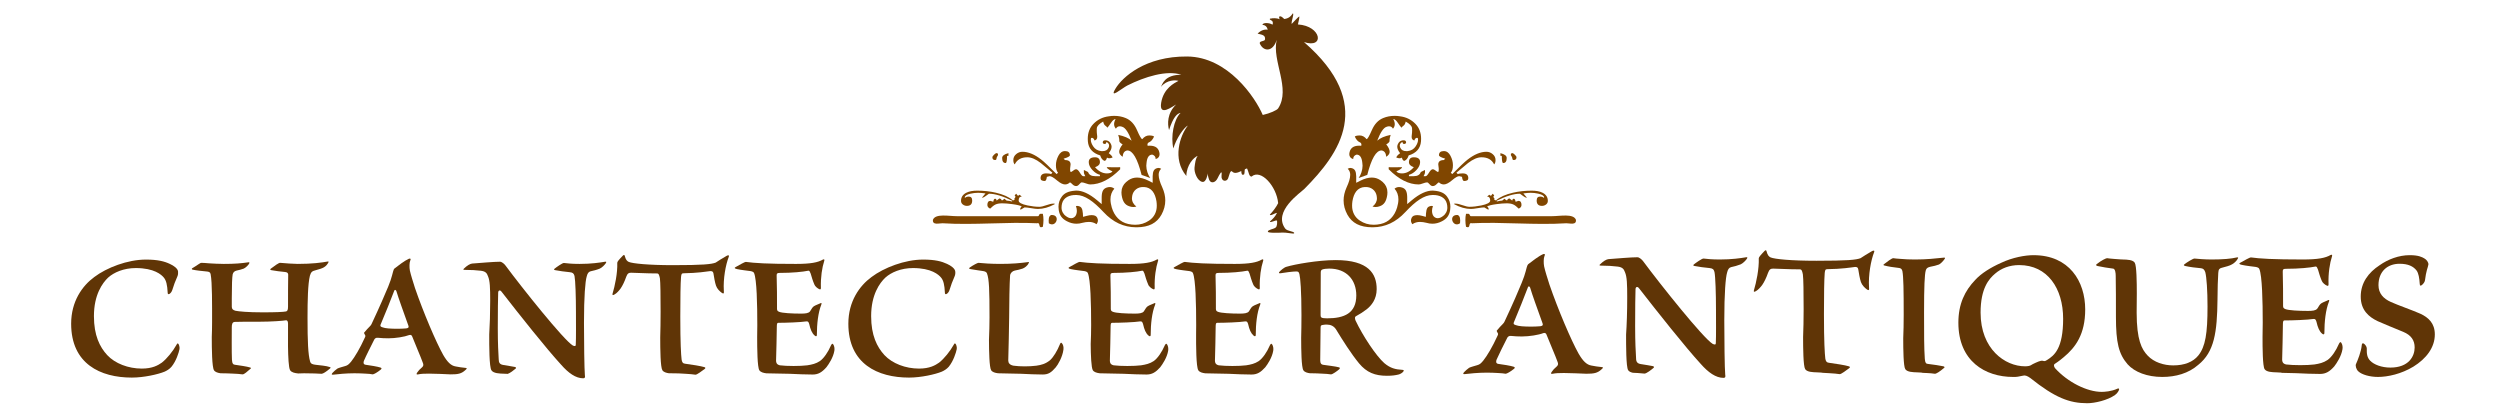 <?xml version="1.0" encoding="utf-8"?>
<!-- Generator: Adobe Illustrator 26.0.2, SVG Export Plug-In . SVG Version: 6.00 Build 0)  -->
<svg version="1.1" id="Layer_1" xmlns="http://www.w3.org/2000/svg" xmlns:xlink="http://www.w3.org/1999/xlink" x="0px" y="0px"
	 viewBox="0 0 648.006 106.906" style="enable-background:new 0 0 648.006 106.906;" xml:space="preserve">
<style type="text/css">
	.st0{fill:#603506;}
	.st1{fill-rule:evenodd;clip-rule:evenodd;fill:#804600;}
	.st2{fill:#804600;}
	.st3{fill-rule:evenodd;clip-rule:evenodd;fill:#603506;}
</style>
<path class="st0" d="M37.843,67.283c3.065,0,4.815,0.473,6.178,1.122c1.043,0.468,2.085,1.215,2.133,2.002
	c0.043,0.375,0,0.849-0.184,1.263c-0.526,1.168-0.948,2.291-1.281,3.408c-0.144,0.56-0.566,1.067-0.899,1.163
	c-0.183,0.054-0.328-0.044-0.328-0.371c-0.104-2.052-0.382-3.174-0.994-3.917c-0.614-0.754-2.505-2.472-7.271-2.472
	c-3.107,0-5.66,1.112-7.171,2.472c-1.464,1.39-3.679,4.427-3.679,9.988c0,4.996,1.5,7.986,3.436,10.093
	c2.029,2.193,5.491,3.504,8.974,3.504c2.744,0,4.203-0.845,5.19-1.542c1.325-1.038,2.837-2.899,3.833-4.674
	c0.142-0.281,0.225-0.382,0.419-0.232c0.192,0.146,0.422,0.936,0.325,1.399c-0.187,0.983-0.887,3.133-2.073,4.575
	c-0.516,0.605-1.217,1.02-1.791,1.271c-1.7,0.702-5.378,1.536-8.491,1.536c-8.124,0-15.727-3.543-15.727-13.964
	c0-5.788,2.873-9.813,5.998-12.101c3.2-2.426,8.639-4.524,13.366-4.524L37.843,67.283L37.843,67.283z"/>
<path class="st0" d="M100.668,87.689c-1.091,0-1.704-0.047-2.693-0.136c-0.518-0.096-0.896,0.223-1.035,0.602
	c-0.71,1.407-2.124,4.204-2.594,5.322c-0.196,0.464-0.196,0.981,0.428,1.071c1.125,0.145,3.107,0.474,3.816,0.709
	c0.374,0.139,0.374,0.28,0.142,0.511c-0.899,0.75-1.845,1.27-2.125,1.27c-0.421-0.105-1.083-0.152-1.891-0.193
	c-0.799-0.046-1.745-0.092-2.836-0.092c-2.166,0-4.388,0.226-5.568,0.372c-0.471,0.048-0.373-0.239-0.039-0.562
	c0.322-0.334,0.656-0.653,1.18-1.025c0.328-0.188,1.411-0.474,2.02-0.655c0.666-0.189,0.904-0.424,1.521-1.123
	c0.94-1.168,2.357-3.546,3.535-6.166c0.245-0.464,0.245-0.563,0-0.931c-0.183-0.324-0.229-0.419,0-0.609
	c0.33-0.418,0.901-1.025,1.329-1.456c0.136-0.13,0.372-0.365,0.558-0.836c1.887-4.02,3.591-7.937,4.208-9.468
	c0.52-1.312,0.803-2.113,0.985-2.856c0.201-0.603,0.334-1.547,0.618-1.817c0.896-0.706,2.642-2.057,3.727-2.532
	c0.289-0.132,0.664-0.132,0.377,0.476c-0.231,0.507-0.231,1.818-0.088,2.565c0.279,1.262,0.803,2.853,1.324,4.53
	c2.163,6.303,5.473,14.062,7.311,17.33c1.087,1.866,2.029,2.802,3.208,2.988c0.804,0.183,1.7,0.281,2.512,0.373
	c0.512,0,0.463,0.226,0.048,0.561c-1.045,0.976-1.941,1.128-3.832,1.128c-1.323-0.06-3.973-0.193-5.619-0.193
	c-1.319,0-2.078,0.041-2.785,0.193c-0.518,0.135-0.518-0.152-0.239-0.52c0.286-0.435,0.618-0.787,1.229-1.308
	c0.382-0.328,0.427-0.707,0.188-1.215c-0.471-1.362-1.887-4.579-2.684-6.636c-0.151-0.468-0.382-0.649-0.853-0.51
	c-1.184,0.46-3.534,0.839-5.344,0.839L100.668,87.689L100.668,87.689z M103.167,85.217c0.515,0,1.747-0.051,2.125-0.095
	c0.618-0.094,0.71-0.276,0.567-0.703c-1.416-3.965-2.539-7.053-3.117-8.963c-0.096-0.279-0.424-0.563-0.607,0.041
	c-0.904,2.385-2.179,5.553-3.504,8.689c-0.137,0.411,0.101,0.518,0.53,0.659c0.707,0.276,1.982,0.371,3.961,0.371L103.167,85.217
	L103.167,85.217z"/>
<path class="st0" d="M239.3,67.283c3.072,0,4.809,0.473,6.191,1.122c1.028,0.468,2.075,1.215,2.118,2.002
	c0.045,0.375,0,0.849-0.189,1.263c-0.517,1.168-0.942,2.291-1.275,3.408c-0.136,0.56-0.56,1.067-0.892,1.163
	c-0.191,0.054-0.334-0.044-0.334-0.371c-0.097-2.052-0.37-3.174-0.989-3.917c-0.62-0.754-2.498-2.472-7.278-2.472
	c-3.104,0-5.66,1.112-7.164,2.472c-1.473,1.39-3.686,4.427-3.686,9.988c0,4.996,1.513,7.986,3.439,10.093
	c2.044,2.193,5.485,3.504,8.971,3.504c2.751,0,4.207-0.845,5.202-1.542c1.314-1.038,2.826-2.899,3.819-4.674
	c0.136-0.281,0.245-0.382,0.422-0.232c0.19,0.146,0.432,0.936,0.332,1.399c-0.187,0.983-0.896,3.133-2.071,4.575
	c-0.526,0.605-1.229,1.02-1.807,1.271c-1.691,0.702-5.373,1.536-8.486,1.536c-8.124,0-15.73-3.543-15.73-13.964
	c0-5.788,2.883-9.813,6.002-12.101c3.21-2.426,8.639-4.524,13.365-4.524L239.3,67.283L239.3,67.283z"/>
<path class="st0" d="M85.384,95.114c-0.764-0.283-2.364-0.42-3.59-0.564c-0.666-0.091-1.229-0.186-1.411-0.839
	c-0.524-1.815-0.67-5.182-0.67-11.389c0-4.343,0.092-8.732,0.613-10.84c0.291-0.975,0.558-1.213,1.516-1.446
	c0.887-0.233,1.649-0.47,2.12-0.747c0.566-0.327,0.993-0.883,1.178-1.306c0.049-0.095,0.094-0.227-0.186-0.197
	c-1.599,0.284-3.967,0.62-7.791,0.62c-0.558,0-1.326-0.047-2.174-0.096c-0.799-0.05-1.652-0.145-2.358-0.182
	c-0.334-0.059-1.548,0.833-2.465,1.535c-0.227,0.186-0.084,0.324,0.195,0.372c0.661,0.139,2.784,0.423,3.548,0.472
	c0.517,0.045,0.796,0.273,0.796,0.691c-0.045,2.762-0.045,4.723-0.045,8.271c0,0.839-0.145,1.165-0.512,1.262
	C73.44,80.869,71.45,80.96,68.1,80.96c-3.825,0-6.182-0.229-7.086-0.413c-0.65-0.191-0.934-0.467-0.934-1.03v-2.196
	c0-3.458,0.088-5.471,0.229-6.214c0.143-0.555,0.475-0.838,1.034-0.979c0.662-0.141,1.235-0.279,1.847-0.51
	c0.518-0.236,1.272-0.98,1.414-1.358c0.092-0.132,0.05-0.327-0.181-0.277c-1.943,0.277-3.502,0.423-6.429,0.423
	c-1.417,0-2.692-0.096-3.733-0.146c-0.994-0.095-1.744-0.132-2.082-0.132c-0.319,0-1.123,0.693-2.403,1.438
	c-0.088,0.098-0.088,0.283,0.15,0.324c0.796,0.191,2.493,0.379,3.576,0.472c0.666,0.045,1,0.19,1.092,0.702
	c0.425,2.148,0.377,7.987,0.377,12.426v0.049c0,1.386-0.03,2.662-0.08,3.823c0,3.06,0.055,7.794,0.573,8.604
	c0.309,0.486,0.987,0.688,1.73,0.792c0.027,0,0.066-0.004,0.092-0.004c1.084,0,2.123,0.046,3.109,0.091
	c0.946,0.042,1.849,0.089,2.461,0.194c0.421,0.037,1.264-0.756,2.124-1.501c0.093-0.043,0.093-0.236-0.137-0.28
	c-0.9-0.281-2.6-0.515-3.924-0.708c-0.428-0.046-0.754-0.221-0.804-1.352c-0.093-1.774-0.038-7.144-0.038-8.353
	c0-0.795,0.134-1.355,0.749-1.405c0.893-0.05,3.35-0.05,6.466-0.05c2.983,0,6.144-0.231,6.852-0.372c0.279,0,0.512,0.19,0.512,0.891
	c0,2.062,0,3.984-0.007,5.876c0.037,2.683,0.157,5.567,0.549,6.181c0.357,0.569,1.22,0.75,2.092,0.834
	c0.506-0.025,1.02-0.046,1.527-0.046c0.984,0,1.931,0.046,2.734,0.046c0.804,0.045,1.411,0.087,1.8,0.087
	c0.373,0,1.225-0.551,2.113-1.312C85.806,95.302,85.757,95.212,85.384,95.114"/>
<path class="st0" d="M156.84,67.838c-1.37,0.232-3.58,0.568-6.607,0.568c-2.067,0-3.207-0.146-4.057-0.241
	c-0.381-0.036-1.946,1.081-2.458,1.499c-0.23,0.227-0.055,0.324,0.239,0.372c0.896,0.176,2.593,0.422,3.723,0.517
	c0.765,0.084,1.043,0.281,1.235,0.979c0.234,1.123,0.373,5.41,0.373,9.384c0,2.624,0.048,6.729-0.049,8.454
	c0,0.37-0.231,0.424-0.755,0.193c-2.363-1.406-13.171-14.954-17.417-20.689c-0.328-0.467-0.99-1.035-1.465-1.035
	c-1.608,0-5.196,0.327-7.225,0.473c-0.521,0.05-1.322,0.512-2.173,1.354c-0.189,0.139-0.096,0.282,0.188,0.282
	c1.616,0,3.215,0.09,4.257,0.229c1.133,0.146,1.554,0.562,1.834,1.411c0.518,1.166,0.578,3.022,0.578,6.339v0.055
	c0,3.31-0.104,6.252-0.251,8.692c-0.012,2.985,0.005,8.419,0.564,9.294c0.514,0.818,2.102,0.868,3.28,0.897
	c0.452,0.011,0.736,0.023,0.959,0.041c0.566-0.181,1.583-0.949,2.004-1.329c0.279-0.227,0.137-0.363-0.146-0.461
	c-0.528-0.138-2.031-0.324-3.024-0.518c-0.845-0.138-1.178-0.55-1.178-1.443c-0.089-1.629-0.239-3.97-0.239-8.031
	c0-4.532,0.052-7.895,0.101-9.251c0-0.604,0.471-0.842,0.898-0.233c4.571,5.888,11.611,14.758,15.433,18.912
	c1.893,2.152,3.777,3.503,5.72,3.503c0.469,0,0.518-0.321,0.422-0.789c-0.137-1.309-0.233-9.107-0.233-13.589
	c0-6.869,0.33-10.776,0.705-12.004c0.191-0.794,0.469-1.213,0.994-1.35c0.701-0.146,1.605-0.375,2.402-0.701
	c0.614-0.28,1.281-0.981,1.561-1.411C157.228,67.889,157.173,67.787,156.84,67.838"/>
<path class="st0" d="M188.899,66.578c0.184-0.412-0.102-0.512-0.524-0.279c-1.087,0.658-2.309,1.35-2.874,1.772
	c-1.093,0.422-3.309,0.66-11.051,0.66h-0.048c-6.277,0-10.434-0.42-11.433-0.843c-0.463-0.24-0.755-0.519-1.043-1.59
	c-0.088-0.327-0.28-0.232-0.51,0c-1.049,1.071-1.421,1.54-1.421,1.83c0.098,2.608-0.613,6.019-1.227,8.017
	c-0.088,0.428,0.144,0.428,0.569,0.149c0.514-0.273,1.133-0.977,1.516-1.498c0.51-0.738,1.035-1.814,1.456-3.033
	c0.328-0.886,0.661-1.069,1.274-1.069c0.953,0,3.928,0.184,6.709,0.184c0.427,0,0.564,0.321,0.76,1.265
	c0.137,1.023,0.177,4.572,0.177,8.685c0,2.51-0.04,4.745-0.098,6.631c0,3.054,0.049,7.701,0.559,8.509
	c0.312,0.486,0.987,0.687,1.731,0.791c0.107,0,0.214-0.005,0.32-0.005c1.598,0,2.93,0.046,3.96,0.134
	c1.09,0.047,1.894,0.151,2.554,0.239c0.379,0.048,1.695-0.983,2.403-1.489c0.287-0.24,0.198-0.379-0.09-0.478
	c-0.847-0.275-3.299-0.655-5.008-0.885c-0.566-0.047-0.792-0.42-0.887-1.076c-0.144-1.258-0.337-4.2-0.337-11.112
	c0-4.857,0.05-8.689,0.193-10.322c0.09-0.747,0.144-0.93,0.703-0.93c3.499-0.053,5.857-0.427,6.89-0.564
	c0.57,0,0.716,0.189,0.804,0.608c0.143,0.886,0.382,2.381,0.669,3.181c0.272,0.794,0.939,1.438,1.456,1.812
	c0.471,0.371,0.661,0.235,0.568-0.516C187.43,72.231,188.091,68.639,188.899,66.578"/>
<path class="st0" d="M215.984,89.277c-0.191-0.279-0.327-0.235-0.567,0.188c-0.795,1.862-1.889,3.407-2.874,4.11
	c-1.037,0.698-2.082,0.927-3.308,1.117c-1.796,0.232-5.292,0.232-7.077,0c-0.85-0.19-1-0.697-1-1.216
	c0.049-2.71,0.193-6.068,0.193-8.773c0-0.795,0.094-1.029,0.373-1.029c2.035,0,5.808-0.137,7.323-0.373
	c0.48-0.05,0.563,0.276,0.706,0.701c0.326,1.44,0.707,2.337,1.372,2.935c0.38,0.373,0.608,0.234,0.608-0.087
	c0-2.897,0.335-5.841,1.138-7.847c0.191-0.516,0.042-0.558-0.382-0.328c-0.705,0.271-1.56,0.654-1.749,0.885
	c-0.328,0.326-0.56,0.894-0.798,1.172c-0.374,0.463-1.178,0.557-2.308,0.557c-2.321,0-4.869-0.138-5.666-0.462
	c-0.183-0.095-0.565-0.192-0.565-0.702c0-2.714,0-6.213-0.096-8.688c0-0.56,0.137-0.7,0.85-0.7c3.208,0,5.987-0.278,7.31-0.563
	c0.388-0.093,0.475,0.333,0.662,0.749c0.231,0.793,0.527,1.828,0.95,2.804c0.145,0.461,0.852,1.07,1.362,1.259
	c0.245,0.045,0.336,0,0.336-0.376c-0.091-2.76,0.323-5.32,0.848-6.907c0.142-0.369,0.049-0.614-0.336-0.419
	c-1.261,0.744-3.16,1.123-6.982,1.123c-3.624,0-6.375-0.047-8.448-0.146c-2.09-0.095-3.498-0.233-4.489-0.372
	c-0.326-0.051-1.697,0.794-2.739,1.358c-0.335,0.181-0.232,0.373,0.437,0.509c1.027,0.231,2.824,0.418,3.48,0.513
	c0.472,0.095,0.811,0.238,0.908,0.514c0.704,1.636,0.836,8.128,0.836,13.45v0.046c0,1.043-0.018,2.062-0.035,3.026
	c0,3.056,0.047,7.842,0.56,8.662c0.333,0.506,1.052,0.704,1.836,0.798c2.193,0.018,4.191,0.087,6.057,0.121
	c2.115,0.094,4.098,0.191,5.948,0.191c1.453,0,2.406-0.611,3.528-1.865c0.669-0.849,1.799-2.578,2.085-4.3
	C216.361,90.351,216.27,89.695,215.984,89.277"/>
<path class="st0" d="M275.224,88.94c-0.19-0.221-0.334-0.082-0.472,0.243c-0.708,1.779-1.737,3.45-2.602,4.205
	c-1.176,0.94-2.214,1.207-3.534,1.401c-1.797,0.233-4.203,0.233-5.898,0c-1.047-0.194-1.376-0.743-1.376-1.358
	c0.055-3.08,0.233-8.215,0.233-11.205c0-3.223,0.097-8.968,0.241-10.837c0.086-0.652,0.611-1.121,1.227-1.262
	c0.712-0.141,1.369-0.279,2.024-0.508c0.521-0.192,1.287-0.747,1.561-1.412c0.146-0.181,0.146-0.319-0.141-0.275
	c-2.076,0.275-4.103,0.473-7.274,0.473c-1.221,0-2.309-0.046-3.257-0.095c-0.933-0.05-1.751-0.145-2.355-0.182
	c-0.191,0-1.314,0.554-2.227,1.211c-0.277,0.183-0.277,0.323,0.191,0.416c0.947,0.19,2.734,0.418,3.304,0.513
	c0.521,0.093,0.854,0.283,0.958,0.609c0.559,1.489,0.655,4.25,0.655,11.349v0.047c0,1.748-0.055,3.872-0.14,5.827
	c0.008,3.035,0.094,7.111,0.562,7.866c0.32,0.499,1.039,0.698,1.811,0.791c2.198,0.024,4.175,0.094,5.938,0.128
	c2.023,0.093,3.817,0.19,5.612,0.19c1.464,0,2.215-0.514,3.349-1.818c0.619-0.709,1.796-2.758,2.027-4.623
	C275.741,89.928,275.555,89.277,275.224,88.94"/>
<path class="st0" d="M302.51,89.277c-0.186-0.279-0.328-0.235-0.571,0.188c-0.805,1.862-1.89,3.407-2.874,4.11
	c-1.042,0.698-2.086,0.927-3.31,1.117c-1.791,0.232-5.285,0.232-7.083,0c-0.853-0.19-0.992-0.697-0.992-1.216
	c0.049-2.71,0.189-6.068,0.189-8.773c0-0.795,0.101-1.029,0.389-1.029c2.02,0,5.805-0.137,7.306-0.373
	c0.475-0.05,0.573,0.276,0.715,0.701c0.331,1.44,0.701,2.337,1.364,2.935c0.381,0.373,0.618,0.234,0.618-0.087
	c0-2.897,0.335-5.841,1.14-7.847c0.183-0.516,0.032-0.558-0.384-0.328c-0.708,0.271-1.566,0.654-1.743,0.885
	c-0.336,0.326-0.568,0.894-0.807,1.172c-0.383,0.463-1.177,0.557-2.312,0.557c-2.321,0-4.86-0.138-5.668-0.462
	c-0.189-0.095-0.567-0.192-0.567-0.702c0-2.714,0-6.213-0.1-8.688c0-0.56,0.15-0.7,0.853-0.7c3.216,0,6.001-0.278,7.326-0.563
	c0.371-0.093,0.469,0.333,0.654,0.749c0.234,0.793,0.523,1.828,0.953,2.804c0.129,0.461,0.844,1.07,1.358,1.259
	c0.236,0.045,0.333,0,0.333-0.376c-0.097-2.76,0.333-5.32,0.844-6.907c0.149-0.369,0.055-0.614-0.321-0.419
	c-1.281,0.744-3.167,1.123-6.988,1.123c-3.642,0-6.376-0.047-8.44-0.146c-2.086-0.095-3.509-0.233-4.501-0.372
	c-0.327-0.051-1.697,0.794-2.732,1.358c-0.334,0.181-0.242,0.373,0.421,0.509c1.044,0.231,2.836,0.418,3.497,0.513
	c0.471,0.095,0.796,0.238,0.893,0.514c0.704,1.636,0.857,8.128,0.857,13.45v0.046c0,1.747-0.049,3.427-0.117,4.9
	c0.018,2.848,0.143,6.124,0.555,6.788c0.322,0.499,1.042,0.698,1.815,0.791c2.237,0.024,4.272,0.094,6.147,0.128
	c2.126,0.094,4.109,0.191,5.951,0.191c1.46,0,2.407-0.611,3.538-1.865c0.659-0.849,1.797-2.578,2.076-4.3
	C302.882,90.351,302.79,89.695,302.51,89.277"/>
<path class="st0" d="M329.744,89.277c-0.186-0.279-0.333-0.235-0.566,0.188c-0.797,1.862-1.893,3.407-2.882,4.11
	c-1.037,0.698-2.076,0.927-3.302,1.117c-1.792,0.232-5.297,0.232-7.082,0c-0.843-0.19-0.995-0.697-0.995-1.216
	c0.05-2.71,0.186-6.068,0.186-8.773c0-0.795,0.097-1.029,0.388-1.029c2.03,0,5.807-0.137,7.312-0.373
	c0.477-0.05,0.571,0.276,0.711,0.701c0.331,1.44,0.706,2.337,1.366,2.935c0.379,0.373,0.614,0.234,0.614-0.087
	c0-2.897,0.33-5.841,1.137-7.847c0.178-0.516,0.048-0.558-0.383-0.328c-0.712,0.271-1.559,0.654-1.748,0.885
	c-0.333,0.326-0.567,0.894-0.796,1.172c-0.382,0.463-1.186,0.557-2.311,0.557c-2.314,0-4.867-0.138-5.679-0.462
	c-0.184-0.095-0.551-0.192-0.551-0.702c0-2.714,0-6.213-0.094-8.688c0-0.56,0.13-0.7,0.843-0.7c3.212,0,5.992-0.278,7.321-0.563
	c0.381-0.093,0.471,0.333,0.655,0.749c0.241,0.793,0.52,1.828,0.945,2.804c0.138,0.461,0.849,1.07,1.369,1.259
	c0.242,0.045,0.334,0,0.334-0.376c-0.092-2.76,0.324-5.32,0.849-6.907c0.142-0.369,0.04-0.614-0.326-0.419
	c-1.272,0.744-3.171,1.123-6.999,1.123c-3.629,0-6.361-0.047-8.449-0.146c-2.071-0.095-3.488-0.233-4.489-0.372
	c-0.32-0.051-1.689,0.794-2.728,1.358c-0.338,0.181-0.243,0.373,0.423,0.509c1.03,0.231,2.827,0.418,3.495,0.513
	c0.469,0.095,0.804,0.238,0.897,0.514c0.704,1.636,0.841,8.128,0.841,13.45v0.046c0,0.777-0.006,1.536-0.02,2.274
	c-0.014,2.944,0,8.521,0.569,9.414c0.318,0.506,1.046,0.704,1.823,0.798c2.191,0.018,4.185,0.087,6.036,0.121
	c2.13,0.094,4.112,0.191,5.948,0.191c1.472,0,2.4-0.611,3.538-1.865c0.67-0.849,1.798-2.578,2.08-4.3
	C330.118,90.351,330.026,89.695,329.744,89.277"/>
<path class="st0" d="M363.501,95.862c-1.793-0.094-3.123-0.423-4.683-1.735c-2.115-1.858-5.569-7.044-7.462-11.061
	c-0.176-0.468-0.23-0.894,0.049-1.068c1.131-0.619,1.935-1.128,2.84-1.828c1.184-0.932,2.594-2.568,2.594-5.232
	c0-3.968-2.074-7.521-10.622-7.521h-0.053c-4.478,0-10.521,1.076-12.696,1.729c-0.617,0.144-1.517,0.937-1.886,1.362
	c-0.139,0.187-0.102,0.37,0.286,0.326c1.17-0.196,3.25-0.472,4.105-0.472c0.517,0,0.702,0.097,0.853,0.746
	c0.231,0.933,0.517,4.246,0.517,10.565c0,2.258-0.032,4.235-0.076,5.934c0.004,3.065,0.057,7.569,0.568,8.359
	c0.31,0.499,1.013,0.698,1.772,0.791c0.116,0,0.257-0.005,0.382-0.005c0.843,0,1.791,0.046,2.637,0.093
	c0.899,0.041,1.75,0.088,2.365,0.192c0.373,0.039,1.653-0.896,2.122-1.307c0.278-0.292,0.233-0.429-0.046-0.52
	c-0.758-0.234-3.216-0.517-4.157-0.662c-0.427-0.09-0.704-0.322-0.704-1.161c0-2.013,0.093-6.358,0.093-8.361
	c0-0.56,0.095-0.749,0.521-0.795c0.419-0.096,0.85-0.096,1.128-0.096c0.946,0,1.798,0.369,2.362,1.263
	c1.704,2.804,3.918,6.303,5.954,8.777c1.98,2.386,4.15,3.227,7.222,3.227c1.46,0,2.222-0.139,3.02-0.326
	c0.428-0.098,0.946-0.423,1.183-0.701C363.967,96.004,363.919,95.91,363.501,95.862 M343.991,82.512
	c-1.555,0-1.691-0.238-1.691-0.838l0.044-11.036c0-0.463,0.141-0.691,0.426-0.789c0.328-0.136,1.04-0.229,1.745-0.229h0.047
	c4.436,0,6.994,2.894,6.994,6.953C351.555,81.196,348.434,82.512,343.991,82.512"/>
<g>
	<path class="st0" d="M394.463,87.215c-1.119,0-1.752-0.044-2.777-0.141c-0.541-0.095-0.93,0.243-1.074,0.63
		c-0.738,1.447-2.193,4.351-2.688,5.506c-0.197,0.482-0.197,1.021,0.441,1.112c1.17,0.147,3.219,0.481,3.951,0.722
		c0.395,0.143,0.395,0.295,0.148,0.532c-0.93,0.771-1.906,1.304-2.197,1.304c-0.441-0.093-1.123-0.146-1.953-0.191
		c-0.832-0.049-1.807-0.098-2.935-0.098c-2.24,0-4.537,0.244-5.762,0.386c-0.49,0.048-0.385-0.244-0.053-0.577
		c0.348-0.341,0.688-0.675,1.227-1.061c0.34-0.195,1.469-0.483,2.104-0.682c0.68-0.188,0.932-0.427,1.557-1.16
		c0.98-1.208,2.441-3.666,3.67-6.379c0.244-0.484,0.244-0.581,0-0.963c-0.197-0.337-0.244-0.437,0-0.629
		c0.338-0.441,0.924-1.067,1.361-1.498c0.152-0.144,0.391-0.392,0.588-0.873c1.957-4.154,3.713-8.212,4.346-9.811
		c0.539-1.351,0.834-2.175,1.027-2.947c0.201-0.632,0.35-1.591,0.639-1.884c0.928-0.722,2.738-2.127,3.857-2.612
		c0.301-0.143,0.682-0.143,0.389,0.485c-0.242,0.533-0.242,1.881-0.088,2.658c0.285,1.306,0.822,2.949,1.369,4.684
		c2.24,6.525,5.66,14.55,7.566,17.933c1.121,1.932,2.1,2.893,3.318,3.093c0.834,0.192,1.762,0.287,2.596,0.387
		c0.535,0,0.488,0.239,0.049,0.582c-1.076,1.008-2.006,1.155-3.963,1.155c-1.365-0.045-4.1-0.191-5.812-0.191
		c-1.365,0-2.15,0.044-2.877,0.191c-0.547,0.145-0.547-0.146-0.242-0.533c0.291-0.434,0.627-0.819,1.262-1.35
		c0.395-0.34,0.443-0.725,0.195-1.256c-0.488-1.401-1.953-4.738-2.785-6.862c-0.148-0.48-0.391-0.673-0.881-0.535
		c-1.215,0.483-3.656,0.871-5.52,0.871h-0.053V87.215z M397.059,84.658c0.537,0,1.809-0.051,2.199-0.097
		c0.635-0.1,0.729-0.29,0.586-0.726c-1.467-4.103-2.643-7.294-3.228-9.275c-0.09-0.292-0.438-0.583-0.629,0.045
		c-0.928,2.465-2.254,5.752-3.611,8.988c-0.154,0.438,0.09,0.531,0.531,0.679c0.73,0.29,2.049,0.387,4.104,0.387L397.059,84.658
		L397.059,84.658z"/>
	<path class="st0" d="M527.104,66.142c9.229,0,13.385,6.77,13.385,14.066c0,6.427-2.486,9.812-5.566,12.372
		c-1.615,1.351-1.615,1.213-2.391,1.788c-0.203,0.147-0.203,0.628,0.141,1.066c3.279,3.626,8.303,6.14,12.065,6.14
		c0.738,0,2.541-0.101,4.104-0.829c0.295-0.144,0.443,0,0.443,0.147c0,0.29-0.486,1.11-1.078,1.497
		c-1.9,1.355-5.227,2.127-7.18,2.127c-4.643,0-8.402-1.449-14.748-6.518c-0.785-0.584-1.42-0.777-1.863-0.632
		c-0.971,0.236-1.949,0.391-2.633,0.337c-7.186,0-14.17-4.061-14.17-14.066c0-4.83,1.658-8.266,4.4-11.11
		c1.512-1.642,3.857-3.143,6.689-4.404c2.932-1.397,6.25-1.982,8.357-1.982L527.104,66.142L527.104,66.142z M523.338,68.711
		c-2.438,0-4.588,0.815-6.203,2.219c-1.609,1.353-3.762,3.816-3.762,10.098c0,9.475,6.355,13.921,11.531,13.921
		c0.734,0,1.328-0.146,1.516-0.291c0.391-0.29,2.107-1.062,2.488-1.109c0.348-0.099,0.547-0.051,0.738,0
		c0.193,0.095,0.586,0.048,0.875-0.196c2.01-1.201,4.25-3.09,4.25-10.727c0-7.879-4.053-13.915-11.379-13.915H523.338z"/>
	<path class="st0" d="M624.668,66.141c2.191,0,3.121,0.489,3.711,0.828c0.633,0.336,1.117,1.069,1.07,1.596
		c-0.049,0.385-0.244,0.87-0.385,1.403c-0.203,0.82-0.352,1.449-0.492,2.604c0,0.386-0.435,1.063-0.879,1.354
		c-0.297,0.196-0.443,0.196-0.492-0.341c-0.094-1.496-0.295-2.752-0.828-3.478c-0.832-1.061-2.148-1.738-4.4-1.738
		c-3.174,0-5.465,2.03-5.465,5.556c0,2.125,1.266,3.483,3.221,4.353c1.658,0.766,5.812,2.219,7.625,3.039
		c2.096,0.969,3.758,2.464,3.758,5.364c0,3.384-2.201,6.286-5.57,8.363c-3.119,1.882-6.596,2.66-9.18,2.66
		c-2.055,0-4.158-0.577-5.082-1.449c-0.539-0.483-0.832-1.498-0.584-1.932c0.435-0.972,1.312-3.138,1.467-4.786
		c0.041-0.581,0.242-0.625,0.533-0.484c0.342,0.197,0.777,0.82,0.777,1.208c-0.041,1.499,0.098,2.412,0.883,3.235
		c0.975,1.019,2.981,1.784,5.231,1.784c4.785,0,6.297-2.94,6.297-5.214c0-1.835-0.881-3.187-2.975-4.054
		c-2.545-1.065-4.885-1.982-6.598-2.759c-2.352-1.115-4.402-2.898-4.402-6.379c0-3.575,2.004-6.236,4.885-8.119
		c2.199-1.55,4.984-2.613,7.824-2.613L624.668,66.141L624.668,66.141z"/>
	<path class="st0" d="M452.608,66.68c-1.416,0.242-3.717,0.581-6.842,0.581c-2.15,0-3.322-0.148-4.203-0.246
		c-0.387-0.045-2.002,1.109-2.543,1.55c-0.24,0.243-0.049,0.335,0.244,0.386c0.932,0.195,2.69,0.433,3.865,0.531
		c0.779,0.091,1.07,0.285,1.266,1.012c0.248,1.163,0.393,5.608,0.393,9.715c0,2.706,0.051,6.962-0.045,8.747
		c0,0.387-0.248,0.436-0.789,0.195c-2.438-1.447-13.627-15.464-18.022-21.409c-0.346-0.481-1.029-1.062-1.52-1.062
		c-1.658,0-5.371,0.335-7.475,0.484c-0.543,0.04-1.365,0.529-2.246,1.401c-0.193,0.146-0.098,0.282,0.195,0.282
		c1.664,0,3.322,0.104,4.393,0.25c1.182,0.147,1.619,0.575,1.914,1.447c0.533,1.208,0.582,3.143,0.582,6.573v0.05
		c0,3.679-0.113,6.933-0.291,9.564c-0.002,2.65-0.016,8.336,0.533,9.217c0.236,0.362,0.695,0.555,1.219,0.674
		c0.473,0.016,0.916,0.039,1.324,0.068c0.686,0.044,1.223,0.098,1.705,0.146c0.494,0,1.812-1.019,2.303-1.453
		c0.291-0.239,0.145-0.386-0.147-0.484c-0.535-0.142-2.1-0.341-3.127-0.53c-0.883-0.138-1.221-0.576-1.221-1.495
		c-0.098-1.688-0.244-4.11-0.244-8.313c0-4.689,0.047-8.173,0.1-9.57c0-0.625,0.482-0.869,0.93-0.244
		c4.738,6.088,12.014,15.273,15.971,19.576c1.957,2.219,3.912,3.623,5.914,3.623c0.488,0,0.535-0.341,0.434-0.819
		c-0.15-1.355-0.24-9.422-0.24-14.07c0-7.099,0.342-11.162,0.73-12.419c0.199-0.819,0.492-1.253,1.027-1.394
		c0.734-0.147,1.666-0.397,2.496-0.728c0.627-0.291,1.314-1.016,1.607-1.446C452.999,66.728,452.948,66.629,452.608,66.68"/>
	<path class="st0" d="M485.241,65.084c-1.125,0.677-2.389,1.402-2.984,1.838c-1.121,0.435-3.418,0.67-11.432,0.67h-0.051
		c-6.49,0-10.789-0.428-11.818-0.865c-0.48-0.241-0.785-0.528-1.08-1.644c-0.09-0.336-0.285-0.242-0.533,0
		c-1.07,1.115-1.467,1.596-1.467,1.886c0.1,2.702-0.635,6.23-1.266,8.313c-0.105,0.431,0.137,0.431,0.59,0.141
		c0.527-0.291,1.166-1.014,1.557-1.542c0.537-0.774,1.078-1.887,1.516-3.142c0.338-0.922,0.684-1.114,1.318-1.114
		c0.977,0,4.059,0.192,6.93,0.192c0.449,0,0.598,0.339,0.787,1.306c0.147,1.065,0.197,4.733,0.197,8.99
		c0,2.771-0.057,5.221-0.139,7.248c0,2.873,0.041,7.524,0.535,8.313c0.488,0.772,1.982,0.81,3.092,0.841
		c1.102,0.023,1.357,0.105,1.357,0.105v0.007c0.689,0.027,1.305,0.061,1.846,0.105c1.125,0.054,1.959,0.148,2.645,0.244
		c0.391,0.048,1.756-1.013,2.48-1.543c0.301-0.247,0.201-0.39-0.088-0.484c-0.881-0.291-3.422-0.677-5.178-0.919
		c-0.59-0.048-0.832-0.435-0.934-1.11c-0.148-1.307-0.348-4.348-0.348-11.501c0-5.032,0.057-8.992,0.199-10.679
		c0.102-0.772,0.148-0.973,0.738-0.973c3.615-0.04,6.053-0.431,7.133-0.576c0.586,0,0.727,0.192,0.822,0.627
		c0.147,0.922,0.4,2.465,0.691,3.29c0.291,0.818,0.98,1.496,1.514,1.882c0.488,0.381,0.688,0.246,0.584-0.531
		c-0.193-3.235,0.488-6.958,1.318-9.088C485.971,64.94,485.676,64.842,485.241,65.084"/>
	<path class="st0" d="M500.333,69.146c0.975-0.195,1.469-0.299,2.242-0.58c0.346-0.145,1.029-0.772,1.523-1.495
		c0.096-0.196,0.043-0.343-0.25-0.292c-2.293,0.237-4.492,0.483-7.471,0.483c-1.416,0-2.645-0.057-3.611-0.149
		c-0.984-0.042-1.662-0.142-2.008-0.19c-0.342-0.048-1.756,1.018-2.344,1.498c-0.391,0.235-0.193,0.388,0.145,0.426
		c0.684,0.2,2.396,0.489,3.517,0.588c0.586,0.047,0.881,0.237,1.029,0.821c0.287,1.496,0.338,4.98,0.338,11.309v0.046
		c0,2.266-0.045,4.328-0.121,6.076c0.002,2.887,0.051,7.228,0.527,7.988c0.496,0.772,1.988,0.81,3.094,0.841
		c1.102,0.023,1.363,0.105,1.363,0.105l-0.01,0.021c0.387,0.018,0.777,0.028,1.111,0.047c0.877,0.044,1.562,0.098,2.09,0.191
		c0.354,0.046,1.272-0.533,2.447-1.541c0.152-0.103,0.105-0.295-0.193-0.39c-0.832-0.193-2.545-0.435-4.053-0.627
		c-0.443-0.051-0.686-0.201-0.781-1.305c-0.195-2.755-0.195-6.479-0.195-12.082c0-6.621,0.148-9.81,0.439-10.827
		C499.307,69.482,499.743,69.288,500.333,69.146"/>
	<path class="st0" d="M606.881,88.861c-0.193-0.289-0.344-0.241-0.59,0.192c-0.83,1.931-1.949,3.527-2.977,4.253
		c-1.076,0.724-2.146,0.965-3.42,1.163c-1.856,0.239-5.467,0.239-7.33,0c-0.871-0.198-1.025-0.728-1.025-1.259
		c0.051-2.802,0.193-6.28,0.193-9.087c0-0.822,0.102-1.066,0.393-1.066c2.107,0,6.008-0.141,7.57-0.385
		c0.498-0.045,0.592,0.298,0.736,0.729c0.346,1.495,0.736,2.418,1.414,3.042c0.393,0.384,0.639,0.24,0.639-0.097
		c0-2.992,0.342-6.04,1.168-8.116c0.205-0.532,0.053-0.583-0.387-0.342c-0.732,0.293-1.609,0.676-1.801,0.92
		c-0.35,0.336-0.588,0.923-0.836,1.206c-0.395,0.484-1.225,0.579-2.395,0.579c-2.393,0-5.029-0.139-5.867-0.479
		c-0.189-0.1-0.586-0.196-0.586-0.728c0-2.8,0-6.428-0.088-8.987c0-0.581,0.141-0.727,0.871-0.727c3.322,0,6.205-0.289,7.578-0.577
		c0.387-0.1,0.486,0.339,0.684,0.772c0.24,0.828,0.539,1.884,0.973,2.899c0.148,0.485,0.881,1.116,1.42,1.307
		c0.242,0.048,0.344,0,0.344-0.388c-0.102-2.853,0.338-5.507,0.875-7.153c0.148-0.392,0.057-0.629-0.348-0.435
		c-1.318,0.776-3.264,1.163-7.219,1.163c-3.764,0-6.602-0.057-8.752-0.149c-2.15-0.097-3.615-0.238-4.637-0.384
		c-0.348-0.048-1.76,0.823-2.836,1.396c-0.344,0.199-0.244,0.392,0.441,0.532c1.07,0.245,2.928,0.44,3.613,0.536
		c0.49,0.097,0.824,0.243,0.924,0.534c0.734,1.691,0.883,8.406,0.883,13.912v0.044c0,1.255-0.021,2.475-0.049,3.61
		c-0.008,2.859,0.027,7.594,0.525,8.384c0.49,0.772,1.984,0.81,3.092,0.841c1.1,0.023,1.365,0.105,1.365,0.105l-0.006,0.021
		c1.312,0.037,2.574,0.067,3.769,0.091c2.193,0.102,4.25,0.193,6.16,0.193c1.51,0,2.492-0.627,3.664-1.929
		c0.68-0.876,1.852-2.658,2.143-4.446C607.276,89.971,607.172,89.294,606.881,88.861"/>
	<path class="st0" d="M579.774,66.727c-1.418,0.343-3.522,0.535-6.65,0.535c-0.881,0-1.809-0.057-2.541-0.098
		c-0.781-0.05-1.363-0.093-1.758-0.148c-0.342-0.046-2.055,1.022-2.633,1.502c-0.25,0.194-0.152,0.33,0.238,0.433
		c1.027,0.242,2.836,0.484,4.1,0.576c0.59,0.101,0.836,0.342,1.082,1.018c0.34,1.257,0.582,4.785,0.582,8.899
		c0,6.957-0.529,10.389-2.393,12.709c-1.363,1.684-3.609,2.558-6.496,2.558c-2.396,0-4.984-0.777-6.645-2.558
		c-1.516-1.599-2.834-4.019-2.834-11.124v-0.041c0-2.009,0.016-3.626,0.039-4.958c0-2.884-0.057-7.181-0.535-7.93
		c-0.494-0.775-1.986-0.812-3.092-0.837c-0.281-0.009-0.508-0.018-0.697-0.033c-0.617-0.026-1.148-0.065-1.572-0.116
		c-0.826-0.043-1.369-0.144-1.818-0.192c-0.238,0-1.506,0.58-2.682,1.545c-0.193,0.143-0.293,0.342,0.195,0.484
		c1.072,0.242,2.881,0.533,4.059,0.677c0.531,0.044,0.674,1.07,0.674,1.886c0.057,2.656,0.057,6.619,0.057,10.582
		c0,6.766,0.732,9.666,3.023,12.327c1.811,2.027,5.086,3.283,8.99,3.283c3.473,0,6.799-0.916,9.334-3.146
		c4.156-3.331,4.887-8.402,4.979-16.96c0-2.608,0.1-5.315,0.199-6.858c0.053-0.972,0.344-1.167,0.828-1.306
		c1.227-0.338,2.102-0.534,2.738-0.917c0.492-0.247,1.172-0.869,1.422-1.354C580.26,66.779,580.161,66.63,579.774,66.727"/>
</g>
<path class="st1" d="M379.994,58.789c1.406,0.572,0.421-1.216,1.547-0.919c7.718-0.395,16.334,0.524,24.46,0
	c0.699-0.044,2.696,0.616,2.478-0.918c-0.674-1.661-4.097-0.918-6.194-0.918h-21.052c-0.339-0.077-0.212-0.609-0.621-0.613h-0.618
	C379.762,56.39,379.793,57.682,379.994,58.789"/>
<path class="st1" d="M377.825,55.727c-2.558-0.139-1.268,3.465,0.62,2.143C378.544,56.854,378.493,55.987,377.825,55.727"/>
<path class="st2" d="M401.204,52.066c0,0.388-0.158,0.702-0.468,0.941c-0.313,0.238-0.667,0.357-1.059,0.357
	c-0.908,0-1.367-0.459-1.367-1.377c0-0.688,0.295-1.033,0.886-1.033c0.392,0,0.713,0.105,0.963,0.317l0.082-0.08
	c0-0.423-0.492-0.751-1.473-0.982c-0.68-0.157-1.34-0.237-1.983-0.237c-0.482,0-1.124,0.052-1.929,0.16l0.884,1.058l-0.078,0.08
	c-0.269-0.07-0.563-0.229-0.885-0.476c-0.446-0.336-0.714-0.531-0.804-0.585c-1.569,0-3.606,0.62-6.105,1.856l0.162,0.16
	c0.319-0.107,0.776-0.187,1.365-0.24l0.562-0.477l0.483,0.397h0.24l0.162-0.318l0.4-0.158l0.723,0.556l0.161-0.398l0.242-0.079
	c0.232,0,0.393,0.264,0.483,0.796l0.721-0.239c0.536,0,0.805,0.354,0.805,1.061c0,0.422-0.242,0.74-0.724,0.952
	c-0.518-0.529-0.99-0.891-1.42-1.086c-0.427-0.193-0.999-0.29-1.713-0.29c-0.697,0-1.571,0.07-2.625,0.212
	c-1.285,0.177-2.099,0.379-2.437,0.609c0.304,0.229,0.438,0.495,0.403,0.794h-0.162l-0.963-0.555c-0.395,0-0.97,0.065-1.729,0.198
	c-0.757,0.132-1.334,0.199-1.726,0.199c-1.376,0-2.823-0.407-4.339-1.22V52.78h0.401c0.392,0,0.978,0.138,1.755,0.411
	c0.777,0.275,1.371,0.411,1.781,0.411c0.911,0,1.929-0.115,3.053-0.345c1.554-0.319,2.331-0.741,2.331-1.272
	c0-0.688-0.267-1.033-0.804-1.033l0.563-0.476l0.32,0.238h0.16l0.403-0.505l0.402,0.425l-0.242,0.397l0.322,0.477l-0.08,0.239
	l0.241,0.158h0.24c1.019-0.864,2.481-1.518,4.393-1.959c1.537-0.353,3.151-0.529,4.849-0.529c1.106,0,2.016,0.167,2.729,0.503
	C400.722,50.38,401.204,51.095,401.204,52.066"/>
<path class="st2" d="M387.647,41.48c0,0.518-0.122,0.896-0.362,1.134c-0.605-1.232-1.691-1.849-3.257-1.849
	c-1.048,0-2.214,0.498-3.501,1.491c-1.005,0.835-2.011,1.671-3.019,2.506l0.363,0.36c0.244-0.12,0.664-0.18,1.266-0.18
	c0.967,0,1.451,0.418,1.451,1.253c0,0.479-0.362,0.718-1.09,0.718c-0.279,0-0.461-0.36-0.54-1.075l-0.725-0.18
	c-0.403,0-1.025,0.358-1.868,1.076c-0.846,0.714-1.553,1.073-2.114,1.073c-0.482,0-0.906-0.179-1.268-0.536
	c-0.121,0-0.331,0.16-0.634,0.477c-0.3,0.319-0.63,0.479-0.994,0.479c-0.281,0-0.553-0.16-0.815-0.479
	c-0.263-0.317-0.471-0.477-0.633-0.477c-0.242,0-0.604,0.089-1.085,0.268c-0.482,0.179-0.846,0.268-1.086,0.268
	c-2.574,0-5.171-1.313-7.783-3.939v-0.537c0.119,0.04,1.265,0.04,3.44,0v0.178c-0.362,0.359-0.847,0.658-1.451,0.897
	c0.242,0.357,0.724,0.537,1.451,0.537c1.125,0,2.147-0.537,3.075-1.611c-0.842-0.278-1.266-0.716-1.266-1.313
	c0-0.834,0.424-1.253,1.266-1.253c1.086,0,1.63,0.418,1.63,1.253c0,0.676-0.313,1.353-0.935,2.03
	c-0.627,0.676-1.279,1.093-1.961,1.252v0.359h1.266c0.967,0,1.57-0.359,1.813-1.074l1.085-0.537v0.537
	c0,0.319-0.122,0.676-0.365,1.074h0.545c0.201,0,0.484-0.298,0.845-0.895s0.684-0.895,0.965-0.895c0.242,0,0.504,0.12,0.784,0.359
	c0.283,0.239,0.501,0.358,0.665,0.358c0.117-0.239,0.158-0.556,0.117-0.956l-0.117-1.014c0-0.754,0.48-1.134,1.447-1.134
	l0.361-0.358c-1.085-0.319-1.629-0.616-1.629-0.895c0-0.717,0.422-1.075,1.268-1.075c0.724,0,1.297,0.407,1.719,1.223
	c0.422,0.817,0.634,1.623,0.634,2.418c0,0.917-0.181,1.572-0.543,1.969l0.362,0.36c1.971-1.991,3.298-3.243,3.981-3.761
	c1.731-1.351,3.358-2.029,4.889-2.029c0.603,0,1.147,0.21,1.63,0.627C387.406,40.376,387.647,40.883,387.647,41.48 M390.542,40.944
	c0,0.876-0.301,1.313-0.904,1.313c-0.242,0-0.364-0.618-0.364-1.85h-0.362v-0.715C389.999,39.969,390.542,40.387,390.542,40.944
	 M393.077,40.765c0,0.476-0.241,0.715-0.724,0.715c-0.241,0-0.363-0.18-0.363-0.537c-0.039-0.159-0.158-0.396-0.362-0.716v-0.359
	c0.123-0.119,0.244-0.178,0.362-0.178c0.161,0,0.383,0.139,0.666,0.417C392.936,40.387,393.077,40.608,393.077,40.765"/>
<path class="st2" d="M355.685,58.916h0.123c3.238-0.022,6.01-1.303,8.479-3.965c2.628-2.822,4.851-4.375,6.99-4.406h0.078
	c1.799-0.043,3.286,0.68,3.662,2.192c0.089,0.358,0.136,0.707,0.136,1.05c0.016,0.879-0.406,1.706-1.121,2.214
	c-0.43,0.318-0.856,0.552-1.38,0.562c-0.547,0.018-1.048-0.377-1.24-0.802l-0.018-0.032l-0.008-0.022
	c-0.138-0.327-0.21-0.676-0.207-1.028c0-0.412,0.084-0.823,0.24-1.237c-0.066-0.043-0.156-0.057-0.332-0.071
	c-0.103-0.002-0.282,0.024-0.52,0.096c-0.502,0.156-0.844,0.553-0.942,1.853l-0.048,0.89l-0.866-0.237
	c-0.54-0.147-0.996-0.215-1.358-0.215c-0.854,0.025-1.19,0.237-1.433,0.657c-0.14,0.279-0.196,0.521-0.196,0.741
	c0,0.285,0.099,0.6,0.362,0.96c0.561-0.399,1.254-0.602,1.993-0.592c0.506,0,1.048,0.077,1.67,0.232
	c0.521,0.156,1.029,0.232,1.529,0.232c0.846,0,1.656-0.204,2.484-0.639c1.262-0.648,1.899-1.523,2.115-2.872
	c0.045-0.313,0.069-0.605,0.069-0.876c-0.003-0.998-0.275-1.83-0.841-2.602c-0.625-0.902-1.691-1.449-3.455-1.575l-0.037-0.002
	l-0.024-0.003c-0.066-0.011-0.152-0.018-0.256-0.018c-1.518-0.005-3.329,0.779-5.392,2.508l-1.191,0.996v-1.542V51.06
	c-0.038-1.549-0.454-2.135-1.292-2.439c-0.304-0.097-0.576-0.139-0.82-0.141c-0.419,0.005-0.791,0.123-1.171,0.424
	c0.665,0.746,1.014,1.713,1.005,2.77c0,0.647-0.116,1.343-0.339,2.106c-0.671,2.261-2.15,3.803-4.257,4.273
	c-0.621,0.138-1.229,0.208-1.822,0.206c-1.301,0.004-2.519-0.362-3.58-1.078c-1.321-0.864-2.025-2.262-2.009-3.885
	c0-0.365,0.026-0.74,0.085-1.148c0.18-1.062,0.492-1.925,1.01-2.579c0.516-0.658,1.292-1.053,2.169-1.087h0.215
	c1.448-0.063,2.655,0.883,2.894,2.29c0.044,0.202,0.067,0.407,0.067,0.612c0.008,0.88-0.433,1.614-1.146,2.152
	c0.267,0.084,0.539,0.124,0.817,0.125c0.354-0.002,0.706-0.068,1.108-0.224c1.028-0.37,1.646-1.181,1.899-2.918
	c0.028-0.211,0.043-0.419,0.043-0.618c-0.003-0.26-0.026-0.506-0.069-0.741l-0.059-0.253c-0.225-0.861-0.771-1.564-1.715-2.21
	c-0.676-0.451-1.387-0.667-2.198-0.671c-0.883,0-1.882,0.261-3.003,0.827l-1.05,0.531V46.22v-0.54
	c-0.032-1.319-0.369-1.793-0.966-2.035c-0.234-0.084-0.426-0.116-0.574-0.116c-0.226,0.004-0.442,0.061-0.668,0.232
	c0.072,0.059,0.141,0.127,0.202,0.2c0.331,0.386,0.453,0.879,0.45,1.38c-0.005,0.894-0.338,1.932-0.938,3.23
	c-0.524,1.172-0.775,2.292-0.775,3.38c0,1.252,0.319,2.467,0.979,3.685h-0.001C350.465,57.823,352.466,58.894,355.685,58.916"/>
<path class="st2" d="M350.678,41.207h0.077c0-0.563,0.287-0.939,0.863-1.132c0.864,0,1.364,0.713,1.501,2.137
	c0.042,0.261,0.063,0.511,0.063,0.754c0,1.098-0.451,2.385-1.009,3.173l2.229-0.809c1.074-4.224,2.307-6.336,3.696-6.336
	c0.73,0.101,1.137,0.65,1.222,1.646c0.591-0.393,0.889-0.82,0.889-1.282c0-0.553-0.298-1.198-0.889-1.936
	c0.591-0.326,0.889-0.653,0.889-0.98c0-0.016-0.013-0.025-0.039-0.025v-0.05c0-0.344,0.098-0.813,0.293-1.407
	c-1.576,0.326-2.737,0.829-3.482,1.508c0.83-2.162,1.634-3.361,2.415-3.595c0.228-0.092,0.445-0.139,0.648-0.139
	c0.458,0,0.796,0.209,1.017,0.628c0.313-0.343,0.47-0.741,0.47-1.194c0-0.394-0.132-0.829-0.393-1.307
	c0.364,0,0.76,0.324,1.188,0.968c0.427,0.646,0.745,1.069,0.948,1.271c0.125-0.201,0.309-0.384,0.551-0.547
	c0.242-0.163,0.422-0.514,0.542-1.049c1.026,0.586,1.571,1.152,1.638,1.697c0.017,0.209,0.026,0.427,0.026,0.653
	c0,0.378-0.034,0.797-0.101,1.258c-0.017,0.118-0.026,0.239-0.026,0.365c0,0.512,0.233,0.824,0.699,0.942
	c0.127-0.376,0.3-0.598,0.521-0.666c0.077-0.017,0.139-0.026,0.19-0.026c0.135,0,0.213,0.067,0.229,0.202
	c0.016,0.092,0.025,0.188,0.025,0.289c0,0.527-0.209,1.102-0.624,1.722c-0.465,0.72-1.167,1.131-2.108,1.232h-0.343
	c-0.747,0-1.255-0.289-1.526-0.868c-0.093-0.209-0.14-0.406-0.14-0.591c0-0.377,0.228-0.687,0.686-0.929
	c0.052,0.36,0.195,0.54,0.433,0.54c0.059,0,0.105-0.008,0.139-0.026c0.255-0.049,0.381-0.179,0.381-0.389
	c0-0.051-0.008-0.109-0.025-0.176c-0.067-0.243-0.275-0.365-0.622-0.365c-0.103,0-0.213,0.009-0.331,0.026
	c-0.559,0.092-0.961,0.461-1.209,1.106c-0.066,0.176-0.1,0.357-0.1,0.541c0,0.502,0.245,1.059,0.737,1.671
	c-0.592,0.436-0.923,0.808-0.991,1.118c0.33,0.134,0.614,0.2,0.851,0.2c0.229,0,0.428-0.059,0.597-0.175
	c0.143,0.562,0.366,0.842,0.661,0.842c0.517-0.217,0.881-0.687,1.092-1.407c1.994-0.604,3.06-1.823,3.204-3.658
	c0.017-0.226,0.025-0.44,0.025-0.641c0-1.568-0.478-2.849-1.435-3.847c-1.077-1.132-2.424-1.798-4.041-1.998
	c-0.466-0.076-0.925-0.113-1.373-0.113c-1.077,0-2.068,0.188-2.974,0.566c-1.279,0.519-2.258,1.561-2.936,3.123
	c-0.678,1.563-1.135,2.344-1.373,2.344c-0.524-0.637-1.118-0.955-1.778-0.955h-0.051c-0.661,0.016-1.067,0.118-1.221,0.302
	c0.348,0.745,0.747,1.219,1.194,1.42c0.349,0.134,0.522,0.356,0.522,0.667c0,0.092-0.016,0.189-0.051,0.289
	c-0.195-0.017-0.377-0.026-0.547-0.026c-1.576,0-2.427,0.72-2.555,2.162C349.736,40.579,350.05,41.006,350.678,41.207"/>
<path class="st1" d="M270.308,58.789c-1.405,0.572-0.419-1.216-1.547-0.919c-7.719-0.395-16.332,0.524-24.46,0
	c-0.698-0.044-2.695,0.616-2.477-0.918c0.675-1.661,4.097-0.918,6.194-0.918h21.053c0.336-0.077,0.21-0.609,0.619-0.613h0.619
	C270.54,56.39,270.511,57.682,270.308,58.789"/>
<path class="st1" d="M272.478,55.727c2.559-0.139,1.269,3.465-0.62,2.143C271.757,56.854,271.81,55.987,272.478,55.727"/>
<path class="st2" d="M249.099,52.066c0,0.388,0.156,0.702,0.468,0.941c0.313,0.238,0.665,0.357,1.058,0.357
	c0.911,0,1.368-0.459,1.368-1.377c0-0.688-0.296-1.033-0.885-1.033c-0.394,0-0.714,0.105-0.964,0.317l-0.081-0.08
	c0-0.423,0.492-0.751,1.473-0.982c0.679-0.157,1.339-0.237,1.983-0.237c0.48,0,1.123,0.052,1.926,0.16l-0.882,1.058l0.079,0.08
	c0.268-0.07,0.562-0.229,0.884-0.476c0.448-0.336,0.714-0.531,0.805-0.585c1.57,0,3.606,0.62,6.105,1.856l-0.161,0.16
	c-0.322-0.107-0.778-0.187-1.366-0.24l-0.562-0.477l-0.482,0.397h-0.243l-0.159-0.318l-0.403-0.158l-0.723,0.556l-0.162-0.398
	l-0.241-0.079c-0.232,0-0.392,0.264-0.482,0.796l-0.722-0.239c-0.537,0-0.804,0.354-0.804,1.061c0,0.422,0.242,0.74,0.724,0.952
	c0.518-0.529,0.991-0.891,1.419-1.086c0.429-0.193,1.001-0.29,1.714-0.29c0.696,0,1.571,0.07,2.624,0.212
	c1.286,0.177,2.099,0.379,2.437,0.609c-0.303,0.229-0.438,0.495-0.401,0.794h0.161l0.963-0.555c0.394,0,0.968,0.065,1.727,0.198
	c0.76,0.132,1.335,0.199,1.729,0.199c1.374,0,2.82-0.407,4.338-1.22V52.78h-0.403c-0.393,0-0.977,0.138-1.752,0.411
	c-0.778,0.275-1.372,0.411-1.784,0.411c-0.909,0-1.926-0.115-3.051-0.345c-1.554-0.319-2.334-0.741-2.334-1.272
	c0-0.688,0.27-1.033,0.806-1.033l-0.563-0.476l-0.319,0.238h-0.162l-0.401-0.505l-0.402,0.425l0.241,0.397l-0.321,0.477l0.081,0.239
	l-0.241,0.158h-0.241c-1.019-0.864-2.481-1.518-4.393-1.959c-1.535-0.353-3.149-0.529-4.848-0.529c-1.107,0-2.018,0.167-2.732,0.503
	C249.581,50.38,249.099,51.095,249.099,52.066"/>
<path class="st2" d="M262.657,41.48c0,0.518,0.12,0.896,0.361,1.134c0.604-1.232,1.689-1.849,3.259-1.849
	c1.046,0,2.212,0.498,3.497,1.491c1.006,0.835,2.013,1.671,3.02,2.506l-0.365,0.36c-0.242-0.12-0.664-0.18-1.265-0.18
	c-0.967,0-1.45,0.418-1.45,1.253c0,0.479,0.361,0.718,1.088,0.718c0.279,0,0.461-0.36,0.54-1.075l0.726-0.18
	c0.403,0,1.025,0.358,1.869,1.076c0.845,0.714,1.551,1.073,2.114,1.073c0.481,0,0.907-0.179,1.268-0.536
	c0.119,0,0.33,0.16,0.632,0.477c0.302,0.319,0.634,0.479,0.995,0.479c0.28,0,0.553-0.16,0.814-0.479
	c0.263-0.317,0.473-0.477,0.633-0.477c0.243,0,0.604,0.089,1.086,0.268c0.483,0.179,0.846,0.268,1.086,0.268
	c2.575,0,5.17-1.313,7.782-3.939v-0.537c-0.118,0.04-1.264,0.04-3.44,0v0.178c0.364,0.359,0.846,0.658,1.451,0.897
	c-0.242,0.357-0.724,0.537-1.451,0.537c-1.125,0-2.148-0.537-3.075-1.611c0.843-0.278,1.267-0.716,1.267-1.313
	c0-0.834-0.424-1.253-1.267-1.253c-1.086,0-1.629,0.418-1.629,1.253c0,0.676,0.312,1.353,0.934,2.03
	c0.628,0.676,1.279,1.093,1.963,1.252v0.359h-1.267c-0.965,0-1.569-0.359-1.81-1.074l-1.086-0.537v0.537
	c0,0.319,0.121,0.676,0.363,1.074h-0.543c-0.203,0-0.486-0.298-0.847-0.895c-0.36-0.597-0.684-0.895-0.964-0.895
	c-0.242,0-0.502,0.12-0.785,0.359c-0.282,0.239-0.501,0.358-0.664,0.358c-0.12-0.239-0.16-0.556-0.12-0.956l0.12-1.014
	c0-0.754-0.48-1.134-1.447-1.134l-0.362-0.358c1.086-0.319,1.63-0.616,1.63-0.895c0-0.717-0.422-1.075-1.268-1.075
	c-0.727,0-1.298,0.407-1.72,1.223c-0.423,0.817-0.635,1.623-0.635,2.418c0,0.917,0.183,1.572,0.543,1.969l-0.361,0.36
	c-1.973-1.991-3.299-3.243-3.984-3.761c-1.728-1.351-3.357-2.029-4.885-2.029c-0.604,0-1.149,0.21-1.633,0.627
	C262.898,40.376,262.657,40.883,262.657,41.48 M259.76,40.944c0,0.876,0.301,1.313,0.904,1.313c0.241,0,0.363-0.618,0.363-1.85
	h0.361v-0.715C260.304,39.969,259.76,40.387,259.76,40.944 M257.226,40.765c0,0.476,0.241,0.715,0.724,0.715
	c0.243,0,0.363-0.18,0.363-0.537c0.038-0.159,0.16-0.396,0.362-0.716v-0.359c-0.122-0.119-0.241-0.178-0.362-0.178
	c-0.16,0-0.384,0.139-0.667,0.417C257.366,40.387,257.226,40.608,257.226,40.765"/>
<path class="st2" d="M294.618,58.916h-0.123c-3.236-0.022-6.01-1.303-8.48-3.965c-2.627-2.822-4.849-4.375-6.989-4.406h-0.076
	c-1.8-0.043-3.287,0.68-3.662,2.192c-0.09,0.358-0.135,0.707-0.135,1.05c-0.015,0.879,0.405,1.706,1.121,2.214
	c0.43,0.318,0.855,0.552,1.38,0.562c0.544,0.018,1.046-0.377,1.24-0.802l0.017-0.032l0.01-0.022
	c0.137-0.327,0.207-0.676,0.206-1.028c0-0.412-0.086-0.823-0.242-1.237c0.068-0.043,0.157-0.057,0.333-0.071
	c0.103-0.002,0.282,0.024,0.521,0.096c0.503,0.156,0.842,0.553,0.942,1.853l0.048,0.89l0.866-0.237
	c0.539-0.147,0.995-0.215,1.358-0.215c0.855,0.025,1.188,0.237,1.435,0.657c0.138,0.279,0.193,0.521,0.193,0.741
	c0,0.285-0.098,0.6-0.359,0.96c-0.56-0.399-1.256-0.602-1.994-0.592c-0.507,0-1.048,0.077-1.671,0.232
	c-0.52,0.156-1.028,0.232-1.53,0.232c-0.845,0-1.655-0.204-2.481-0.639c-1.26-0.648-1.9-1.523-2.115-2.872
	c-0.047-0.313-0.07-0.605-0.07-0.876c0.005-0.998,0.275-1.83,0.842-2.602c0.626-0.902,1.69-1.449,3.453-1.575l0.037-0.002
	l0.025-0.003c0.065-0.011,0.153-0.018,0.258-0.018c1.516-0.005,3.329,0.779,5.39,2.508l1.191,0.996v-1.542V51.06
	c0.039-1.549,0.452-2.135,1.294-2.439c0.304-0.097,0.574-0.139,0.817-0.141c0.419,0.005,0.79,0.123,1.171,0.424
	c-0.665,0.746-1.015,1.713-1.004,2.77c0,0.647,0.115,1.343,0.338,2.106c0.672,2.261,2.151,3.803,4.257,4.273
	c0.623,0.138,1.232,0.208,1.823,0.206c1.301,0.004,2.519-0.362,3.579-1.078c1.321-0.864,2.028-2.262,2.009-3.885
	c0-0.365-0.026-0.74-0.085-1.148c-0.179-1.062-0.49-1.925-1.012-2.579c-0.515-0.658-1.29-1.053-2.167-1.087h-0.217
	c-1.446-0.063-2.654,0.883-2.893,2.29c-0.044,0.202-0.067,0.407-0.067,0.612c-0.008,0.88,0.433,1.614,1.148,2.152
	c-0.268,0.084-0.538,0.124-0.819,0.125c-0.353-0.002-0.704-0.068-1.107-0.224c-1.029-0.37-1.646-1.181-1.899-2.918
	c-0.029-0.211-0.044-0.419-0.044-0.618c0.003-0.26,0.025-0.506,0.071-0.741l0.056-0.253c0.229-0.861,0.773-1.564,1.716-2.21
	c0.678-0.451,1.387-0.667,2.199-0.671c0.882,0,1.883,0.261,3.002,0.827l1.05,0.531V46.22v-0.54c0.031-1.319,0.369-1.793,0.965-2.035
	c0.235-0.084,0.425-0.116,0.575-0.116c0.225,0.004,0.441,0.061,0.668,0.232c-0.074,0.059-0.142,0.127-0.204,0.2
	c-0.328,0.386-0.451,0.879-0.45,1.38c0.007,0.894,0.341,1.932,0.938,3.23c0.527,1.172,0.778,2.292,0.778,3.38
	c0,1.252-0.32,2.467-0.98,3.685C299.837,57.823,297.836,58.894,294.618,58.916"/>
<path class="st2" d="M299.625,41.207h-0.075c0-0.563-0.289-0.939-0.865-1.132c-0.863,0-1.364,0.713-1.5,2.137
	c-0.042,0.261-0.064,0.511-0.064,0.754c0,1.098,0.449,2.385,1.009,3.173l-2.229-0.809c-1.074-4.224-2.308-6.336-3.697-6.336
	c-0.729,0.101-1.135,0.65-1.22,1.646c-0.593-0.393-0.889-0.82-0.889-1.282c0-0.553,0.296-1.198,0.889-1.936
	c-0.593-0.326-0.889-0.653-0.889-0.98c0-0.016,0.012-0.025,0.039-0.025v-0.05c0-0.344-0.098-0.813-0.293-1.407
	c1.575,0.326,2.737,0.829,3.482,1.508c-0.832-2.162-1.636-3.361-2.415-3.595c-0.229-0.092-0.445-0.139-0.649-0.139
	c-0.457,0-0.796,0.209-1.017,0.628c-0.313-0.343-0.47-0.741-0.47-1.194c0-0.394,0.131-0.829,0.393-1.307
	c-0.363,0-0.761,0.324-1.188,0.968c-0.428,0.646-0.743,1.069-0.947,1.271c-0.126-0.201-0.311-0.384-0.553-0.547
	c-0.242-0.163-0.421-0.514-0.539-1.049c-1.025,0.586-1.572,1.152-1.64,1.697c-0.017,0.209-0.026,0.427-0.026,0.653
	c0,0.378,0.034,0.797,0.102,1.258c0.018,0.118,0.026,0.239,0.026,0.365c0,0.512-0.233,0.824-0.699,0.942
	c-0.127-0.376-0.301-0.598-0.521-0.666c-0.075-0.017-0.139-0.026-0.191-0.026c-0.136,0-0.212,0.067-0.228,0.202
	c-0.017,0.092-0.026,0.188-0.026,0.289c0,0.527,0.207,1.102,0.622,1.722c0.466,0.72,1.17,1.131,2.11,1.232h0.344
	c0.745,0,1.254-0.289,1.525-0.868c0.093-0.209,0.139-0.406,0.139-0.591c0-0.377-0.228-0.687-0.686-0.929
	c-0.051,0.36-0.195,0.54-0.432,0.54c-0.059,0-0.106-0.008-0.14-0.026c-0.254-0.049-0.381-0.179-0.381-0.389
	c0-0.051,0.009-0.109,0.025-0.176c0.068-0.243,0.275-0.365,0.624-0.365c0.101,0,0.211,0.009,0.329,0.026
	c0.559,0.092,0.961,0.461,1.206,1.106c0.069,0.176,0.103,0.357,0.103,0.541c0,0.502-0.245,1.059-0.737,1.671
	c0.593,0.436,0.923,0.808,0.991,1.118c-0.331,0.134-0.615,0.2-0.852,0.2c-0.229,0-0.427-0.059-0.597-0.175
	c-0.143,0.562-0.364,0.842-0.66,0.842c-0.516-0.217-0.881-0.687-1.093-1.407c-1.99-0.604-3.058-1.823-3.202-3.658
	c-0.018-0.226-0.025-0.44-0.025-0.641c0-1.568,0.478-2.849,1.436-3.847c1.076-1.132,2.423-1.798,4.041-1.998
	c0.467-0.076,0.923-0.113,1.372-0.113c1.077,0,2.068,0.188,2.974,0.566c1.279,0.519,2.258,1.561,2.936,3.123
	c0.677,1.563,1.135,2.344,1.372,2.344c0.525-0.637,1.119-0.955,1.779-0.955h0.051c0.661,0.016,1.069,0.118,1.22,0.302
	c-0.347,0.745-0.745,1.219-1.194,1.42c-0.347,0.134-0.521,0.356-0.521,0.667c0,0.092,0.017,0.189,0.051,0.289
	c0.196-0.017,0.378-0.026,0.547-0.026c1.576,0,2.428,0.72,2.555,2.162C300.566,40.579,300.252,41.006,299.625,41.207"/>
<path class="st3" d="M338.134,48.929c9.044-9.145,18.44-21.912-0.139-38.026c5.442,1.79,4.549-4.187-1.572-4.565
	c0.268-1.004,0.451-2.061,0.343-2.061c-0.151-0.003-1.396,1.32-1.967,1.934c-0.103-0.806,0.665-2.475,0.332-2.771
	c-0.603,0.895-1.165,1.341-2.243,1.488c-0.378-0.374-0.729-0.669-1.012-0.698c-0.395-0.04-0.411,0.33-0.183,0.751
	c-0.021-0.001-0.042,0-0.062-0.001c-0.611-0.328-1.753-0.3-2.261-0.163c-0.085-0.011-0.164-0.018-0.251-0.026
	c0.032,0.021,0.063,0.048,0.102,0.072c-0.059,0.026-0.093,0.056-0.104,0.086c-0.029,0.079,0.261,0.28,0.652,0.503
	c0.164,0.275,0.232,0.599,0.059,0.945c-0.836-0.577-2.657-0.563-2.568,0.074c0.72-0.008,1.197,0.543,1.337,1.232
	c-0.816-0.153-1.823,0.163-2.621,1.02c1.379,0.311,2.021,0.461,1.923,1.479c-0.041,0.589-1.448,0.325-1.378,1.019
	c0.895,2.172,3.393,2.395,4.41-0.883c-1.319,5.407,3.734,12.65,0.364,17.762c-0.306,0.469-2.138,1.291-3.971,1.698
	c-0.005-0.001-0.015-0.004-0.022-0.012c-1.941-4.537-9.019-15.052-19.583-15.141c-10.876-0.088-16.798,5.373-18.565,8.299
	c-1.767,2.922,1.625-0.055,3.052-0.778c4.459-2.258,10.243-4.058,13.987-2.788c-4.36-0.024-4.912,2.499-5.273,3.138
	c1.563-1.917,3.869-1.769,4.54-1.553c-1.05,0.555-3.864,1.923-4.48,5.663c-0.613,3.746,2.922,0.957,3.879,0.462
	c-2.356,2.266-2.269,5.032-1.84,6.625c1.079-3.385,2.132-4.329,2.993-4.447c-1.786,1.68-2.6,6.213-1.868,9.211
	c0.73-2.558,2.726-5.428,3.76-5.939c-2.058,2.582-4.107,8.665-0.399,13.076c0.043-2.813,1.92-4.87,2.947-5.21
	c-0.576,0.739-0.674,1.805-0.826,3.012c-0.154,1.205,0.722,3.5,2.023,3.733c1.04,0.187,1.39-2.035,1.418-2.212
	c-0.012,0.076-0.052,0.557,0.324,1.596c0.413,1.143,1.63,0.868,2.192-0.291c0.569-1.155,1.252-2.408,1.047-0.794
	c-0.203,1.61,1.271,1.782,1.683,0.828c0.259-0.598,0.564-2.339,1.054-1.819c0.6,0.639,1.471,0.319,2.38-0.12
	c0.021,0.644,0.096,1.225,0.738,0.862c0.18-0.433,0.077-1.013,0.195-1.322c0.153-0.074,0.305-0.139,0.454-0.197
	c0.043,0.007,0.086,0.016,0.133,0.033c0.466,1.005,0.442,2.013,1.126,2.071c2.414-2.122,6.517,2.541,6.909,6.877
	c-0.464,0.985-1.472,2.294-2.148,2.953c0.053,0.525,1.345-0.426,1.845-0.429c-0.377,0.845-1.078,1.607-1.821,2.217
	c0.006,0.548,1.665-0.555,1.838-0.168c0.029,0.391,0.093,1.442-0.408,1.789c-0.611,0.427-1.941,0.495-1.981,1.016
	c-0.055,0.425,3.011,0.296,3.838,0.247c0.829-0.051,2.853,0.393,2.963,0.209c0.306-0.524-1.754-0.492-2.305-1.254
	C329.875,54.771,337.162,49.911,338.134,48.929"/>
</svg>
